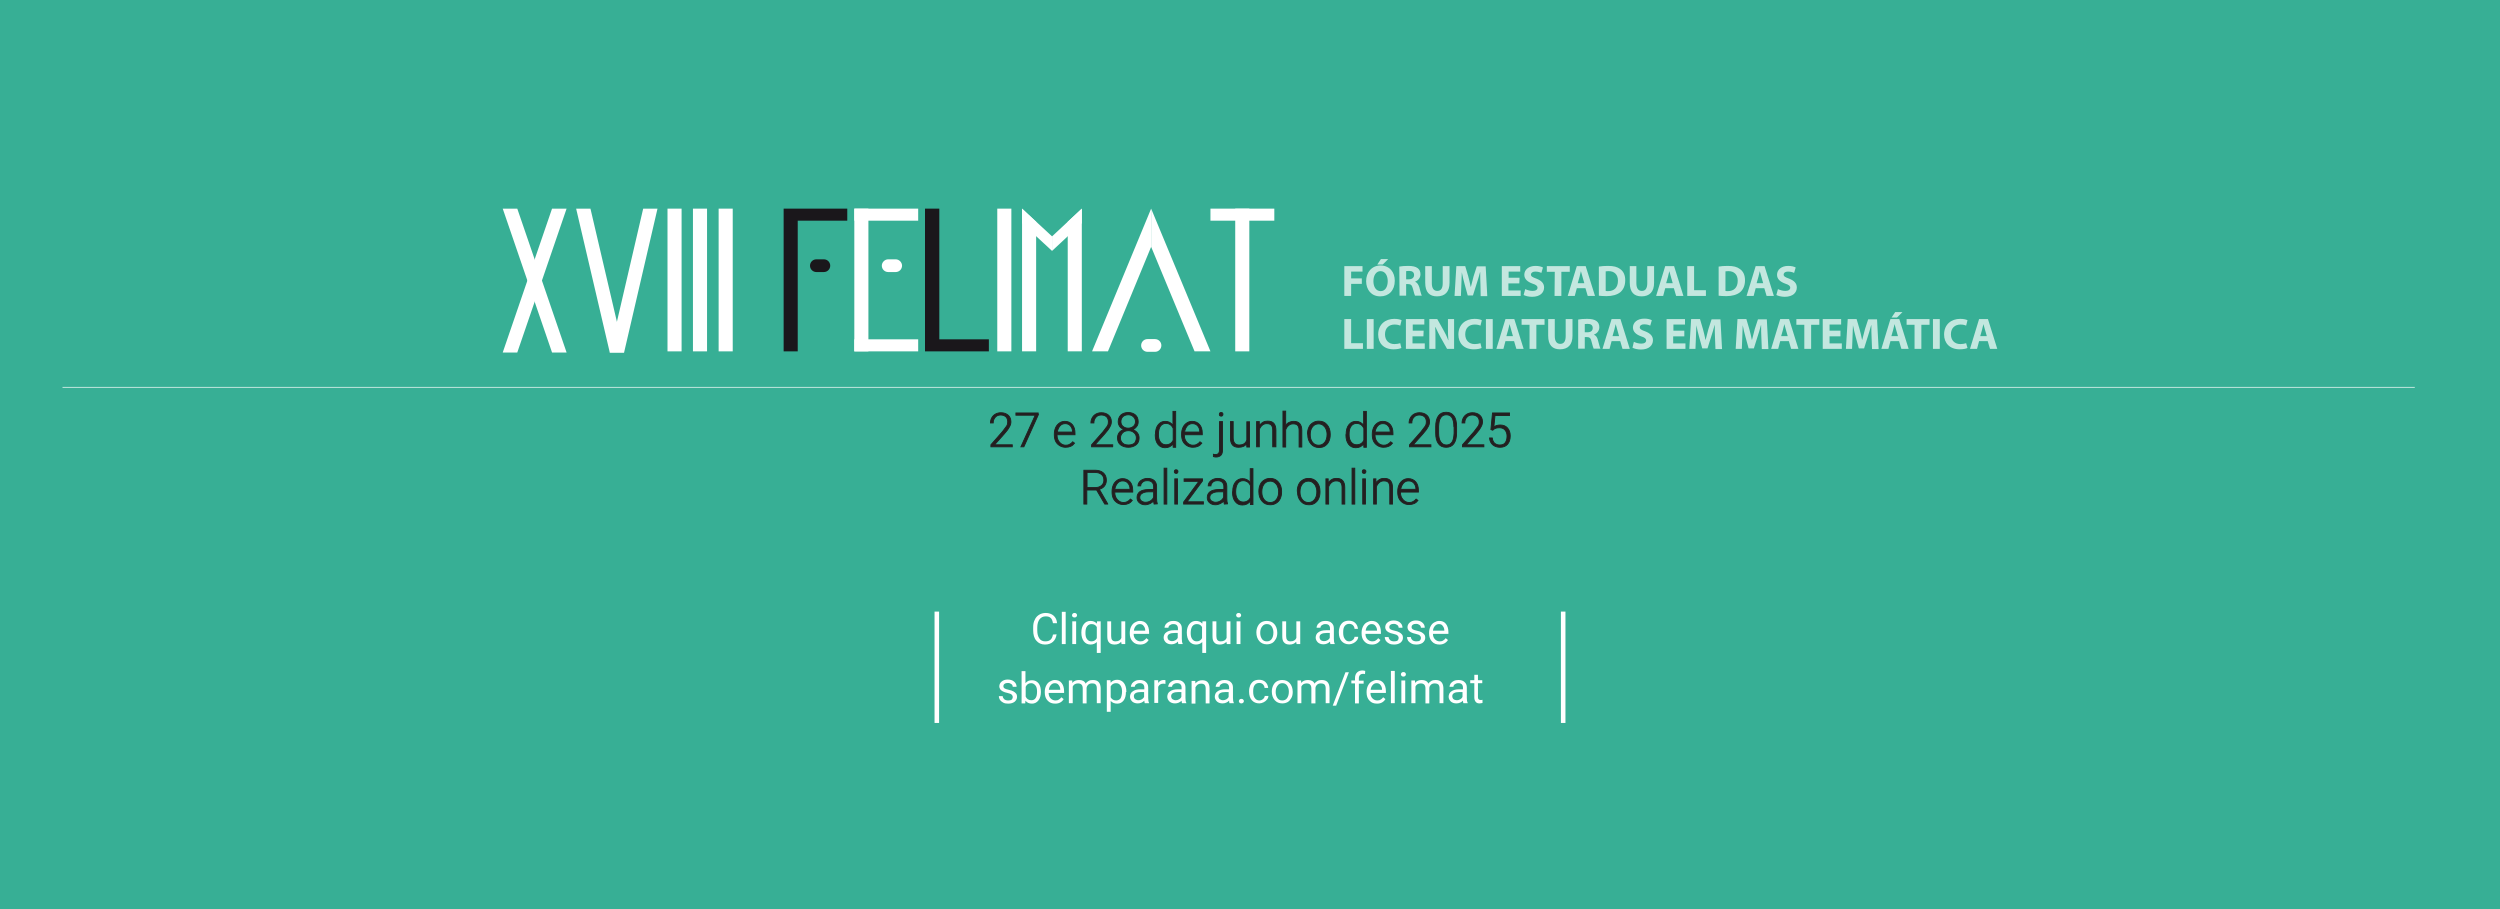 <?xml version="1.0" encoding="utf-8"?>
<!-- Generator: Adobe Illustrator 26.3.1, SVG Export Plug-In . SVG Version: 6.00 Build 0)  -->
<svg version="1.1" id="Camada_1" xmlns="http://www.w3.org/2000/svg" xmlns:xlink="http://www.w3.org/1999/xlink" x="0px" y="0px"
	 viewBox="0 0 1100 400" style="enable-background:new 0 0 1100 400;" xml:space="preserve">
<style type="text/css">
	.st0{fill:#37AF95;}
	.st1{fill:#FFFFFF;}
	.st2{fill:#1A171B;}
	.st3{opacity:0.7;}
	.st4{fill:none;stroke:#FFFFFF;stroke-width:0.3;stroke-miterlimit:10;}
	.st5{fill:#231F20;stroke:#231F20;stroke-width:0.4;stroke-miterlimit:10;}
	.st6{fill:none;stroke:#FFFFFF;stroke-width:2;stroke-miterlimit:10;}
</style>
<rect x="-16.9" y="-13" class="st0" width="1125.2" height="424.6"/>
<g>
	<rect x="316.2" y="91.8" class="st1" width="6.2" height="62.8"/>
	<rect x="304.9" y="91.8" class="st1" width="6.2" height="62.8"/>
	<rect x="293.7" y="91.8" class="st1" width="6.2" height="62.8"/>
	<polygon class="st1" points="242.9,155.1 221.2,91.8 227.6,91.8 249.3,155.1 	"/>
	<polygon class="st1" points="227.6,155.1 249.3,91.8 242.9,91.8 221.2,155.1 	"/>
	<polygon class="st1" points="274.6,155.1 289.3,91.8 283,91.8 268.3,155.1 	"/>
	<polygon class="st1" points="268.3,155.1 253.5,91.8 259.8,91.8 274.6,155.1 	"/>
	<g>
		<rect x="375.9" y="91.8" class="st1" width="6.2" height="62.8"/>
		<rect x="438.8" y="91.8" class="st1" width="6.2" height="62.8"/>
		<polygon class="st1" points="455.9,154.6 449.7,154.6 449.7,91.8 455.9,97.6 		"/>
		<polygon class="st1" points="469.8,154.6 476,154.6 476,91.8 469.8,97.6 		"/>
		<rect x="375.9" y="149.3" class="st1" width="28.1" height="5.3"/>
		<rect x="375.9" y="91.8" class="st1" width="28.1" height="5.3"/>
		<polyline class="st1" points="462.9,110.4 449.7,98.2 449.7,91.8 462.9,104 		"/>
		<polyline class="st1" points="462.9,110.4 476,98.2 476,91.8 462.9,104 		"/>
		<polyline class="st1" points="506.5,91.8 480.5,154.6 487.5,154.6 506.5,108.6 		"/>
		<polyline class="st1" points="506.5,91.8 532.6,154.6 525.6,154.6 506.5,108.6 		"/>
		<rect x="543.5" y="91.8" class="st1" width="6.2" height="62.8"/>
		<rect x="532.6" y="91.8" class="st1" width="28.1" height="5.3"/>
		<g>
			<polygon class="st2" points="413.3,149.3 413.3,91.8 407,91.8 407,149.3 407,154.6 413.3,154.6 435.1,154.6 435.1,149.3 			"/>
			<polygon class="st2" points="372.8,91.8 351,91.8 344.8,91.8 344.8,97.1 344.8,154.6 351,154.6 351,97.1 372.8,97.1 			"/>
			<path class="st2" d="M365.3,116.9c0,1.5-1.2,2.8-2.8,2.8h-3.3c-1.5,0-2.8-1.2-2.8-2.8l0,0c0-1.5,1.2-2.8,2.8-2.8h3.3
				C364.1,114.1,365.3,115.4,365.3,116.9L365.3,116.9z"/>
		</g>
		<path class="st1" d="M396.9,116.9c0,1.5-1.2,2.8-2.8,2.8h-3.3c-1.5,0-2.8-1.2-2.8-2.8l0,0c0-1.5,1.3-2.8,2.8-2.8h3.3
			C395.6,114.1,396.9,115.4,396.9,116.9L396.9,116.9z"/>
		<path class="st1" d="M511,152c0,1.5-1.2,2.8-2.8,2.8h-3.3c-1.5,0-2.8-1.2-2.8-2.8l0,0c0-1.5,1.2-2.8,2.8-2.8h3.3
			C509.7,149.2,511,150.4,511,152L511,152z"/>
	</g>
	<g class="st3">
		<g>
			<path class="st1" d="M591.5,117.1h8v2.4h-5v3h4.7v2.4h-4.7v5.3h-3V117.1z"/>
			<path class="st1" d="M613.7,123.5c0,4.3-2.6,6.9-6.4,6.9c-3.9,0-6.2-2.9-6.2-6.7c0-3.9,2.5-6.9,6.4-6.9
				C611.6,116.9,613.7,119.9,613.7,123.5z M604.3,123.7c0,2.6,1.2,4.4,3.2,4.4s3.1-1.9,3.1-4.4c0-2.4-1.1-4.4-3.2-4.4
				C605.5,119.3,604.3,121.2,604.3,123.7z M610.8,114l-2.4,2.4H606l1.6-2.4H610.8z"/>
			<path class="st1" d="M615.7,117.3c1-0.2,2.4-0.3,3.9-0.3c1.9,0,3.3,0.3,4.2,1c0.8,0.6,1.2,1.5,1.2,2.7c0,1.7-1.2,2.8-2.3,3.2v0.1
				c0.9,0.4,1.4,1.2,1.8,2.4c0.4,1.5,0.8,3.2,1.1,3.7h-3c-0.2-0.4-0.5-1.4-0.9-3c-0.4-1.6-0.9-2.1-2.1-2.1h-0.9v5.1h-2.9
				L615.7,117.3L615.7,117.3L615.7,117.3z M618.6,122.9h1.2c1.5,0,2.4-0.7,2.4-1.9c0-1.2-0.8-1.8-2.2-1.8c-0.7,0-1.1,0.1-1.3,0.1
				v3.6H618.6z"/>
			<path class="st1" d="M630,117.1v7.5c0,2.3,0.9,3.4,2.4,3.4c1.6,0,2.4-1.1,2.4-3.4v-7.5h3v7.3c0,4-2,6-5.5,6c-3.3,0-5.2-1.8-5.2-6
				v-7.3L630,117.1L630,117.1z"/>
			<path class="st1" d="M651.4,125.2c-0.1-1.6-0.1-3.5-0.1-5.4h-0.1c-0.4,1.7-1,3.5-1.5,5.1l-1.6,5.1h-2.3l-1.4-5.1
				c-0.4-1.5-0.9-3.4-1.2-5.1l0,0c-0.1,1.8-0.1,3.8-0.2,5.4l-0.2,5H640l0.8-13.1h3.9l1.3,4.4c0.4,1.5,0.8,3.1,1.1,4.7h0.1
				c0.4-1.5,0.8-3.2,1.2-4.7l1.4-4.3h3.9l0.7,13.1h-2.9L651.4,125.2z"/>
			<path class="st1" d="M668.5,124.7h-4.8v3.1h5.4v2.4h-8.3v-13.1h8.1v2.4h-5.1v2.7h4.8L668.5,124.7L668.5,124.7z"/>
			<path class="st1" d="M671.1,127.2c0.8,0.4,2,0.8,3.3,0.8c1.4,0,2.1-0.6,2.1-1.4s-0.6-1.3-2.2-1.8c-2.2-0.8-3.6-2-3.6-3.9
				c0-2.2,1.9-3.9,4.9-3.9c1.5,0,2.6,0.3,3.3,0.7l-0.7,2.4c-0.5-0.3-1.5-0.6-2.7-0.6s-1.9,0.6-1.9,1.3c0,0.8,0.7,1.2,2.4,1.8
				c2.3,0.9,3.4,2.1,3.4,3.9c0,2.2-1.7,4.1-5.3,4.1c-1.5,0-3-0.4-3.7-0.8L671.1,127.2z"/>
			<path class="st1" d="M684.1,119.6h-3.5v-2.5h10.1v2.5H687v10.6h-3L684.1,119.6L684.1,119.6z"/>
			<path class="st1" d="M693.8,126.8l-0.9,3.4h-3.1l4-13.1h3.9l4.1,13.1h-3.2l-1-3.4C697.6,126.8,693.8,126.8,693.8,126.8z
				 M697.1,124.6l-0.8-2.8c-0.2-0.8-0.5-1.7-0.7-2.5l0,0c-0.2,0.8-0.4,1.8-0.6,2.5l-0.8,2.8H697.1z"/>
			<path class="st1" d="M703.5,117.3c1.1-0.2,2.5-0.3,4-0.3c2.5,0,4.1,0.4,5.4,1.4c1.4,1,2.2,2.6,2.2,4.9c0,2.5-0.9,4.2-2.2,5.3
				c-1.4,1.1-3.5,1.7-6,1.7c-1.5,0-2.6-0.1-3.4-0.2V117.3z M706.5,128c0.3,0.1,0.7,0.1,1,0.1c2.7,0,4.4-1.5,4.4-4.6
				c0-2.7-1.6-4.2-4.1-4.2c-0.7,0-1.1,0.1-1.3,0.1L706.5,128L706.5,128z"/>
			<path class="st1" d="M720,117.1v7.5c0,2.3,0.9,3.4,2.4,3.4c1.6,0,2.4-1.1,2.4-3.4v-7.5h3v7.3c0,4-2,6-5.5,6c-3.3,0-5.2-1.8-5.2-6
				v-7.3L720,117.1L720,117.1z"/>
			<path class="st1" d="M732.7,126.8l-0.9,3.4h-3.1l4-13.1h3.9l4.1,13.1h-3.2l-1-3.4C736.5,126.8,732.7,126.8,732.7,126.8z
				 M736,124.6l-0.8-2.8c-0.2-0.8-0.5-1.7-0.7-2.5l0,0c-0.2,0.8-0.4,1.8-0.6,2.5l-0.8,2.8H736z"/>
			<path class="st1" d="M742.4,117.1h3v10.6h5.2v2.5h-8.2V117.1L742.4,117.1z"/>
			<path class="st1" d="M756.2,117.3c1.1-0.2,2.5-0.3,4-0.3c2.5,0,4.1,0.4,5.4,1.4c1.4,1,2.2,2.6,2.2,4.9c0,2.5-0.9,4.2-2.2,5.3
				c-1.4,1.1-3.5,1.7-6,1.7c-1.5,0-2.6-0.1-3.4-0.2V117.3z M759.2,128c0.3,0.1,0.7,0.1,1,0.1c2.7,0,4.4-1.5,4.4-4.6
				c0-2.7-1.6-4.2-4.1-4.2c-0.7,0-1.1,0.1-1.3,0.1L759.2,128L759.2,128z"/>
			<path class="st1" d="M772.5,126.8l-0.9,3.4h-3.1l4-13.1h3.9l4.1,13.1h-3.2l-1-3.4C776.3,126.8,772.5,126.8,772.5,126.8z
				 M775.8,124.6l-0.8-2.8c-0.2-0.8-0.5-1.7-0.7-2.5l0,0c-0.2,0.8-0.4,1.8-0.6,2.5l-0.8,2.8H775.8z"/>
			<path class="st1" d="M782.3,127.2c0.8,0.4,2,0.8,3.3,0.8c1.4,0,2.1-0.6,2.1-1.4s-0.6-1.3-2.2-1.8c-2.2-0.8-3.6-2-3.6-3.9
				c0-2.2,1.9-3.9,4.9-3.9c1.5,0,2.6,0.3,3.3,0.7l-0.7,2.4c-0.5-0.3-1.5-0.6-2.7-0.6c-1.3,0-1.9,0.6-1.9,1.3c0,0.8,0.7,1.2,2.4,1.8
				c2.3,0.9,3.4,2.1,3.4,3.9c0,2.2-1.7,4.1-5.3,4.1c-1.5,0-3-0.4-3.7-0.8L782.3,127.2z"/>
		</g>
		<g>
			<path class="st1" d="M591.5,140.4h3V151h5.2v2.5h-8.2V140.4z"/>
			<path class="st1" d="M604.4,140.4v13.1h-3v-13.1H604.4z"/>
			<path class="st1" d="M616.6,153.1c-0.5,0.3-1.8,0.6-3.4,0.6c-4.5,0-6.8-2.8-6.8-6.5c0-4.5,3.2-6.9,7.1-6.9c1.5,0,2.7,0.3,3.2,0.6
				l-0.6,2.4c-0.6-0.3-1.4-0.5-2.5-0.5c-2.3,0-4.2,1.4-4.2,4.3c0,2.6,1.6,4.3,4.2,4.3c0.9,0,1.9-0.2,2.5-0.4L616.6,153.1z"/>
			<path class="st1" d="M626.3,148h-4.8v3.1h5.4v2.4h-8.3v-13.1h8.1v2.4h-5.1v2.7h4.8L626.3,148L626.3,148z"/>
			<path class="st1" d="M628.9,153.5v-13.1h3.5l2.7,4.8c0.8,1.4,1.6,3,2.1,4.5h0.1c-0.2-1.7-0.2-3.5-0.2-5.5v-3.8h2.7v13.1h-3.1
				l-2.8-5c-0.8-1.4-1.6-3.1-2.3-4.6h-0.1c0.1,1.7,0.1,3.6,0.1,5.7v3.9L628.9,153.5L628.9,153.5z"/>
			<path class="st1" d="M651.9,153.1c-0.5,0.3-1.8,0.6-3.4,0.6c-4.5,0-6.8-2.8-6.8-6.5c0-4.5,3.2-6.9,7.1-6.9c1.5,0,2.7,0.3,3.2,0.6
				l-0.6,2.4c-0.6-0.3-1.4-0.5-2.5-0.5c-2.4,0-4.2,1.4-4.2,4.3c0,2.6,1.6,4.3,4.2,4.3c0.9,0,1.9-0.2,2.5-0.4L651.9,153.1z"/>
			<path class="st1" d="M656.8,140.4v13.1h-3v-13.1H656.8z"/>
			<path class="st1" d="M662.4,150.1l-0.9,3.4h-3.1l4-13.1h3.9l4.1,13.1h-3.2l-1-3.4H662.4L662.4,150.1z M665.7,147.9l-0.8-2.8
				c-0.2-0.8-0.5-1.7-0.7-2.5l0,0c-0.2,0.8-0.4,1.8-0.6,2.5l-0.8,2.8H665.7z"/>
			<path class="st1" d="M673,142.9h-3.5v-2.5h10.1v2.5H676v10.6h-3V142.9z"/>
			<path class="st1" d="M684.1,140.4v7.5c0,2.3,0.9,3.4,2.4,3.4c1.6,0,2.4-1.1,2.4-3.4v-7.5h3v7.3c0,4-2,6-5.5,6
				c-3.3,0-5.2-1.8-5.2-6v-7.3H684.1L684.1,140.4z"/>
			<path class="st1" d="M694.4,140.6c1-0.2,2.4-0.3,3.9-0.3c1.9,0,3.3,0.3,4.2,1c0.8,0.6,1.2,1.5,1.2,2.7c0,1.7-1.2,2.8-2.3,3.2v0.1
				c0.9,0.4,1.4,1.2,1.7,2.4c0.4,1.5,0.8,3.2,1.1,3.7h-3c-0.2-0.4-0.5-1.4-0.9-3c-0.3-1.6-0.9-2.1-2.1-2.1h-0.9v5.1h-2.9V140.6
				L694.4,140.6L694.4,140.6z M697.3,146.2h1.2c1.5,0,2.3-0.7,2.3-1.9s-0.8-1.8-2.2-1.8c-0.7,0-1.1,0.1-1.3,0.1V146.2L697.3,146.2z"
				/>
			<path class="st1" d="M709.1,150.1l-0.9,3.4h-3.1l4-13.1h3.9l4.1,13.1h-3.2l-1-3.4H709.1L709.1,150.1z M712.4,147.9l-0.8-2.8
				c-0.2-0.8-0.5-1.7-0.7-2.5l0,0c-0.2,0.8-0.4,1.8-0.6,2.5l-0.8,2.8H712.4z"/>
			<path class="st1" d="M718.9,150.4c0.8,0.4,2,0.8,3.3,0.8c1.4,0,2.1-0.6,2.1-1.4c0-0.8-0.6-1.3-2.2-1.8c-2.2-0.8-3.6-2-3.6-3.9
				c0-2.2,1.9-3.9,5-3.9c1.5,0,2.6,0.3,3.3,0.7l-0.7,2.4c-0.5-0.3-1.5-0.6-2.7-0.6c-1.3,0-1.9,0.6-1.9,1.3c0,0.8,0.7,1.2,2.4,1.8
				c2.3,0.9,3.4,2.1,3.4,3.9c0,2.2-1.7,4.1-5.3,4.1c-1.5,0-3-0.4-3.7-0.8L718.9,150.4z"/>
			<path class="st1" d="M741,148h-4.8v3.1h5.4v2.4h-8.3v-13.1h8.1v2.4h-5.1v2.7h4.8v2.5H741z"/>
			<path class="st1" d="M754.6,148.5c-0.1-1.6-0.1-3.5-0.1-5.4h-0.1c-0.4,1.7-1,3.5-1.5,5.1l-1.6,5.1H749l-1.4-5.1
				c-0.4-1.5-0.9-3.4-1.2-5.1l0,0c-0.1,1.8-0.1,3.8-0.2,5.4l-0.2,5h-2.7l0.8-13.1h3.9l1.3,4.4c0.4,1.5,0.8,3.1,1.1,4.7h0.1
				c0.4-1.5,0.8-3.2,1.2-4.7l1.4-4.3h3.9l0.7,13.1h-2.9L754.6,148.5z"/>
			<path class="st1" d="M775,148.5c-0.1-1.6-0.1-3.5-0.1-5.4h-0.1c-0.4,1.7-1,3.5-1.5,5.1l-1.6,5.1h-2.3l-1.4-5.1
				c-0.4-1.5-0.9-3.4-1.2-5.1l0,0c-0.1,1.8-0.1,3.8-0.2,5.4l-0.2,5h-2.7l0.8-13.1h3.9l1.3,4.4c0.4,1.5,0.8,3.1,1.1,4.7h0.1
				c0.4-1.5,0.8-3.2,1.2-4.7l1.4-4.3h3.9l0.7,13.1h-2.9L775,148.5z"/>
			<path class="st1" d="M783.3,150.1l-0.9,3.4h-3.1l4-13.1h3.9l4.1,13.1h-3.2l-1-3.4H783.3z M786.6,147.9l-0.8-2.8
				c-0.2-0.8-0.5-1.7-0.7-2.5l0,0c-0.2,0.8-0.4,1.8-0.6,2.5l-0.8,2.8H786.6z"/>
			<path class="st1" d="M793.9,142.9h-3.5v-2.5h10.1v2.5h-3.6v10.6h-3V142.9L793.9,142.9z"/>
			<path class="st1" d="M809.8,148H805v3.1h5.4v2.4H802v-13.1h8.1v2.4H805v2.7h4.8V148z"/>
			<path class="st1" d="M823.5,148.5c-0.1-1.6-0.1-3.5-0.1-5.4h-0.1c-0.4,1.7-1,3.5-1.5,5.1l-1.6,5.1h-2.3l-1.4-5.1
				c-0.4-1.5-0.9-3.4-1.2-5.1l0,0c-0.1,1.8-0.1,3.8-0.2,5.4l-0.2,5h-2.7l0.8-13.1h3.9l1.3,4.4c0.4,1.5,0.8,3.1,1.1,4.7h0.1
				c0.4-1.5,0.8-3.2,1.2-4.7l1.4-4.3h3.9l0.7,13.1h-2.9L823.5,148.5z"/>
			<path class="st1" d="M831.8,150.1l-0.9,3.4h-3.1l4-13.1h3.9l4.1,13.1h-3.2l-1-3.4H831.8L831.8,150.1z M835.1,147.9l-0.8-2.8
				c-0.2-0.8-0.5-1.7-0.7-2.5l0,0c-0.2,0.8-0.4,1.8-0.6,2.5l-0.8,2.8H835.1z M837.1,137.3l-2.4,2.4h-2.4l1.6-2.4H837.1z"/>
			<path class="st1" d="M842.4,142.9h-3.5v-2.5H849v2.5h-3.6v10.6h-3V142.9z"/>
			<path class="st1" d="M853.5,140.4v13.1h-3v-13.1H853.5z"/>
			<path class="st1" d="M865.7,153.1c-0.5,0.3-1.8,0.6-3.4,0.6c-4.5,0-6.9-2.8-6.9-6.5c0-4.5,3.2-6.9,7.1-6.9c1.5,0,2.7,0.3,3.2,0.6
				l-0.6,2.4c-0.6-0.3-1.4-0.5-2.5-0.5c-2.3,0-4.2,1.4-4.2,4.3c0,2.6,1.6,4.3,4.2,4.3c0.9,0,1.9-0.2,2.5-0.4L865.7,153.1z"/>
			<path class="st1" d="M870.8,150.1l-0.9,3.4h-3.1l4-13.1h3.9l4.1,13.1h-3.2l-1-3.4H870.8z M874.2,147.9l-0.8-2.8
				c-0.2-0.8-0.5-1.7-0.7-2.5l0,0c-0.2,0.8-0.4,1.8-0.6,2.5l-0.8,2.8H874.2z"/>
		</g>
	</g>
</g>
<line class="st4" x1="27.5" y1="170.4" x2="1062.5" y2="170.4"/>
<g>
	<path class="st5" d="M445.4,196.6H436v-0.9l5.1-5.8c0.8-1,1.4-1.8,1.8-2.4s0.5-1.3,0.5-1.9c0-0.9-0.3-1.7-0.8-2.2
		c-0.6-0.5-1.3-0.8-2.3-0.8s-1.8,0.3-2.4,1s-0.9,1.5-0.9,2.5h-1.2c0-0.8,0.2-1.6,0.6-2.3s0.9-1.2,1.6-1.6c0.7-0.4,1.5-0.6,2.4-0.6
		c1.4,0,2.4,0.4,3.2,1.1c0.8,0.7,1.2,1.7,1.2,2.9c0,0.7-0.2,1.5-0.7,2.3c-0.4,0.8-1.2,1.9-2.3,3.1l-4.2,4.7h7.8L445.4,196.6
		L445.4,196.6z"/>
	<path class="st5" d="M456.9,182.4l-6.4,14.2h-1.3l6.3-13.9H447v-1h9.8v0.7H456.9z"/>
	<path class="st5" d="M468.9,196.8c-0.9,0-1.8-0.2-2.6-0.7c-0.8-0.5-1.4-1.1-1.8-1.9c-0.4-0.8-0.6-1.8-0.6-2.8V191
		c0-1.1,0.2-2,0.6-2.9s1-1.5,1.7-2s1.5-0.7,2.4-0.7c1.3,0,2.4,0.5,3.2,1.4c0.8,0.9,1.2,2.2,1.2,3.8v0.7h-7.9v0.2
		c0,1.3,0.4,2.3,1.1,3.1s1.6,1.3,2.7,1.3c0.7,0,1.2-0.1,1.7-0.4c0.5-0.2,1-0.6,1.4-1.1l0.8,0.6C471.9,196.2,470.6,196.8,468.9,196.8
		z M468.7,186.4c-0.9,0-1.7,0.3-2.3,1c-0.6,0.7-1,1.6-1.2,2.7h6.7V190c0-1.1-0.3-1.9-0.9-2.6S469.6,186.4,468.7,186.4z"/>
	<path class="st5" d="M489.7,196.6h-9.4v-0.9l5.1-5.8c0.8-1,1.4-1.8,1.8-2.4s0.5-1.3,0.5-1.9c0-0.9-0.3-1.7-0.8-2.2
		c-0.6-0.5-1.3-0.8-2.3-0.8s-1.8,0.3-2.4,1s-0.9,1.5-0.9,2.5H480c0-0.8,0.2-1.6,0.6-2.3s0.9-1.2,1.6-1.6c0.7-0.4,1.5-0.6,2.4-0.6
		c1.4,0,2.4,0.4,3.2,1.1c0.8,0.7,1.2,1.7,1.2,2.9c0,0.7-0.2,1.5-0.7,2.3c-0.4,0.8-1.2,1.9-2.3,3.1l-4.2,4.7h7.8v0.9H489.7z"/>
	<path class="st5" d="M500.8,185.6c0,0.8-0.2,1.5-0.7,2.1s-1,1.1-1.8,1.3c0.9,0.3,1.6,0.8,2.1,1.4s0.8,1.4,0.8,2.3
		c0,1.3-0.4,2.3-1.3,3s-2,1.1-3.4,1.1s-2.6-0.4-3.5-1.1s-1.3-1.8-1.3-3c0-0.8,0.2-1.6,0.7-2.3s1.2-1.1,2.1-1.4
		c-0.7-0.3-1.3-0.7-1.8-1.3c-0.4-0.6-0.7-1.3-0.7-2.1c0-1.2,0.4-2.2,1.2-3c0.8-0.7,1.9-1.1,3.2-1.1s2.4,0.4,3.2,1.1
		C500.4,183.3,500.8,184.3,500.8,185.6z M500,192.7c0-0.9-0.3-1.7-1-2.3s-1.5-0.9-2.5-0.9s-1.9,0.3-2.5,0.9s-1,1.4-1,2.3
		s0.3,1.7,1,2.3c0.6,0.6,1.5,0.8,2.6,0.8s1.9-0.3,2.6-0.8C499.6,194.4,500,193.6,500,192.7z M499.6,185.5c0-0.9-0.3-1.6-0.9-2.1
		c-0.6-0.6-1.3-0.9-2.3-0.9c-0.9,0-1.7,0.3-2.3,0.8c-0.6,0.6-0.9,1.3-0.9,2.2s0.3,1.6,0.9,2.1s1.3,0.8,2.3,0.8
		c0.9,0,1.7-0.3,2.3-0.8S499.6,186.4,499.6,185.5z"/>
	<path class="st5" d="M508.4,191c0-1.7,0.4-3.1,1.2-4.1c0.8-1,1.8-1.5,3.1-1.5c1.5,0,2.6,0.6,3.4,1.8V181h1.2v15.8h-1.1l-0.1-1.5
		c-0.8,1.1-1.9,1.7-3.5,1.7c-1.3,0-2.3-0.5-3.1-1.5c-0.8-1-1.2-2.4-1.2-4.2L508.4,191L508.4,191z M509.7,191.2
		c0,1.4,0.3,2.5,0.9,3.3s1.4,1.2,2.4,1.2c1.5,0,2.6-0.7,3.2-2v-5.2c-0.6-1.4-1.7-2.2-3.2-2.2c-1,0-1.8,0.4-2.4,1.2
		C510,188.4,509.7,189.6,509.7,191.2z"/>
	<path class="st5" d="M524.9,196.8c-0.9,0-1.8-0.2-2.6-0.7s-1.4-1.1-1.8-1.9c-0.4-0.8-0.6-1.8-0.6-2.8V191c0-1.1,0.2-2,0.6-2.9
		s1-1.5,1.7-2s1.5-0.7,2.4-0.7c1.3,0,2.4,0.5,3.2,1.4s1.2,2.2,1.2,3.8v0.7h-7.9v0.2c0,1.3,0.4,2.3,1.1,3.1c0.7,0.8,1.6,1.3,2.7,1.3
		c0.7,0,1.2-0.1,1.7-0.4c0.5-0.2,1-0.6,1.4-1.1l0.8,0.6C527.9,196.2,526.6,196.8,524.9,196.8z M524.7,186.4c-0.9,0-1.7,0.3-2.3,1
		s-1,1.6-1.2,2.7h6.7V190c0-1.1-0.3-1.9-0.9-2.6S525.6,186.4,524.7,186.4z"/>
	<path class="st5" d="M537.9,185.5V198c0,1-0.2,1.8-0.7,2.3s-1.2,0.8-2.2,0.8c-0.4,0-0.7-0.1-1.1-0.2v-1c0.3,0.1,0.6,0.1,0.9,0.1
		c1.2,0,1.8-0.7,1.8-2.1v-12.4L537.9,185.5L537.9,185.5z M537.3,181.5c0.3,0,0.5,0.1,0.6,0.2c0.2,0.2,0.2,0.4,0.2,0.6
		c0,0.2-0.1,0.4-0.2,0.6c-0.2,0.2-0.4,0.2-0.6,0.2c-0.3,0-0.5-0.1-0.6-0.2c-0.1-0.2-0.2-0.3-0.2-0.6c0-0.2,0.1-0.4,0.2-0.6
		C536.8,181.6,537,181.5,537.3,181.5z"/>
	<path class="st5" d="M548.5,195.2c-0.7,1.1-1.9,1.6-3.5,1.6c-1.2,0-2.1-0.3-2.7-1c-0.6-0.7-0.9-1.7-0.9-3.1v-7.2h1.2v7.1
		c0,2.1,0.9,3.2,2.6,3.2c1.8,0,2.9-0.7,3.4-2.2v-8h1.2v11.1h-1.2L548.5,195.2z"/>
	<path class="st5" d="M554.1,185.5v1.9c0.4-0.7,0.9-1.2,1.6-1.6c0.6-0.4,1.3-0.5,2.1-0.5c1.2,0,2.1,0.3,2.7,1c0.6,0.7,0.9,1.7,0.9,3
		v7.3H560v-7.3c0-1-0.2-1.7-0.6-2.2c-0.4-0.5-1.1-0.7-2-0.7c-0.8,0-1.4,0.2-2,0.7s-1,1.1-1.3,1.9v7.6h-1.2v-11.1L554.1,185.5
		L554.1,185.5z"/>
	<path class="st5" d="M565.6,187.4c0.4-0.7,0.9-1.2,1.5-1.5s1.3-0.5,2.1-0.5c1.2,0,2.1,0.3,2.7,1s0.9,1.7,0.9,3v7.3h-1.2v-7.3
		c0-1-0.2-1.7-0.6-2.2c-0.4-0.5-1.1-0.7-2-0.7c-0.8,0-1.4,0.2-2,0.7s-1,1.1-1.3,1.9v7.6h-1.2v-15.8h1.2v6.5H565.6z"/>
	<path class="st5" d="M575.3,190.9c0-1.1,0.2-2,0.6-2.9c0.4-0.9,1-1.5,1.8-2s1.6-0.7,2.6-0.7c1.5,0,2.7,0.5,3.6,1.6
		c0.9,1,1.4,2.4,1.4,4.1v0.3c0,1.1-0.2,2-0.6,2.9c-0.4,0.9-1,1.5-1.7,2s-1.6,0.7-2.6,0.7c-1.5,0-2.7-0.5-3.6-1.6
		c-0.9-1-1.4-2.4-1.4-4.1L575.3,190.9L575.3,190.9z M576.5,191.3c0,1.3,0.3,2.4,1,3.3c0.7,0.9,1.6,1.3,2.7,1.3c1.1,0,2-0.4,2.7-1.3
		c0.7-0.9,1-2,1-3.4V191c0-0.8-0.2-1.6-0.5-2.3s-0.8-1.2-1.3-1.6c-0.6-0.4-1.2-0.6-1.9-0.6c-1.1,0-2,0.4-2.7,1.3c-0.7,0.9-1,2-1,3.4
		V191.3z"/>
	<path class="st5" d="M592.3,191c0-1.7,0.4-3.1,1.2-4.1s1.8-1.5,3.1-1.5c1.5,0,2.6,0.6,3.4,1.8V181h1.2v15.8h-1.1l-0.1-1.5
		c-0.8,1.1-1.9,1.7-3.5,1.7c-1.3,0-2.3-0.5-3.1-1.5s-1.2-2.4-1.2-4.2L592.3,191L592.3,191z M593.6,191.2c0,1.4,0.3,2.5,0.9,3.3
		c0.6,0.8,1.4,1.2,2.4,1.2c1.5,0,2.6-0.7,3.2-2v-5.2c-0.6-1.4-1.7-2.2-3.2-2.2c-1,0-1.8,0.4-2.4,1.2
		C593.8,188.4,593.6,189.6,593.6,191.2z"/>
	<path class="st5" d="M608.8,196.8c-0.9,0-1.8-0.2-2.6-0.7s-1.4-1.1-1.8-1.9c-0.4-0.8-0.6-1.8-0.6-2.8V191c0-1.1,0.2-2,0.6-2.9
		c0.4-0.9,1-1.5,1.7-2s1.5-0.7,2.4-0.7c1.3,0,2.4,0.5,3.2,1.4s1.2,2.2,1.2,3.8v0.7H605v0.2c0,1.3,0.4,2.3,1.1,3.1
		c0.7,0.8,1.6,1.3,2.7,1.3c0.7,0,1.2-0.1,1.7-0.4c0.5-0.2,1-0.6,1.4-1.1l0.8,0.6C611.8,196.2,610.5,196.8,608.8,196.8z M608.5,186.4
		c-0.9,0-1.7,0.3-2.3,1s-1,1.6-1.2,2.7h6.7V190c0-1.1-0.3-1.9-0.9-2.6S609.5,186.4,608.5,186.4z"/>
	<path class="st5" d="M629.6,196.6h-9.4v-0.9l5.1-5.8c0.8-1,1.4-1.8,1.8-2.4s0.5-1.3,0.5-1.9c0-0.9-0.3-1.7-0.8-2.2
		c-0.6-0.5-1.3-0.8-2.3-0.8s-1.8,0.3-2.4,1c-0.6,0.6-0.9,1.5-0.9,2.5H620c0-0.8,0.2-1.6,0.6-2.3c0.4-0.7,0.9-1.2,1.6-1.6
		c0.7-0.4,1.5-0.6,2.4-0.6c1.4,0,2.4,0.4,3.2,1.1c0.8,0.7,1.2,1.7,1.2,2.9c0,0.7-0.2,1.5-0.7,2.3c-0.4,0.8-1.2,1.9-2.3,3.1l-4.2,4.7
		h7.8L629.6,196.6L629.6,196.6z"/>
	<path class="st5" d="M640.9,190.4c0,2.1-0.4,3.7-1.2,4.8s-1.9,1.6-3.4,1.6s-2.6-0.5-3.4-1.6c-0.8-1.1-1.2-2.6-1.2-4.7v-2.7
		c0-2.1,0.4-3.7,1.2-4.8s1.9-1.6,3.4-1.6s2.6,0.5,3.4,1.6c0.8,1,1.2,2.6,1.2,4.6V190.4z M639.7,187.7c0-1.7-0.3-3-0.8-3.9
		c-0.6-0.9-1.4-1.3-2.5-1.3s-1.9,0.4-2.5,1.3c-0.6,0.9-0.8,2.1-0.9,3.8v2.9c0,1.7,0.3,3,0.9,3.9c0.6,0.9,1.4,1.4,2.5,1.4
		s1.9-0.4,2.5-1.3c0.6-0.9,0.8-2.2,0.9-3.9v-2.9H639.7z"/>
	<path class="st5" d="M652.9,196.6h-9.4v-0.9l5.1-5.8c0.8-1,1.4-1.8,1.8-2.4s0.5-1.3,0.5-1.9c0-0.9-0.3-1.7-0.8-2.2
		c-0.6-0.5-1.3-0.8-2.3-0.8s-1.8,0.3-2.4,1c-0.6,0.6-0.9,1.5-0.9,2.5h-1.2c0-0.8,0.2-1.6,0.6-2.3c0.4-0.7,0.9-1.2,1.6-1.6
		c0.7-0.4,1.5-0.6,2.4-0.6c1.4,0,2.4,0.4,3.2,1.1c0.8,0.7,1.2,1.7,1.2,2.9c0,0.7-0.2,1.5-0.7,2.3c-0.4,0.8-1.2,1.9-2.3,3.1l-4.2,4.7
		h7.8L652.9,196.6L652.9,196.6z"/>
	<path class="st5" d="M656,189l0.7-7.3h7.5v1.1h-6.4l-0.5,5c0.8-0.5,1.7-0.8,2.8-0.8c1.3,0,2.4,0.4,3.2,1.3c0.8,0.9,1.2,2,1.2,3.5
		c0,1.6-0.4,2.8-1.2,3.7s-1.9,1.3-3.3,1.3c-1.3,0-2.4-0.4-3.2-1.1c-0.8-0.7-1.3-1.7-1.4-3h1.2c0.1,1,0.5,1.8,1,2.3
		c0.6,0.5,1.3,0.8,2.3,0.8c1.1,0,1.9-0.3,2.4-1s0.8-1.6,0.8-2.9c0-1.1-0.3-2-0.9-2.7c-0.6-0.7-1.4-1-2.5-1c-0.6,0-1.1,0.1-1.5,0.2
		c-0.4,0.1-0.9,0.4-1.4,0.9L656,189z"/>
	<path class="st5" d="M482.5,215.6h-4.3v6.2h-1.3v-14.9h4.9c1.6,0,2.8,0.4,3.7,1.2s1.3,1.9,1.3,3.2c0,1-0.3,1.8-0.8,2.5
		s-1.3,1.2-2.3,1.5l3.7,6.4v0.1h-1.3L482.5,215.6z M478.2,214.5h3.9c1.1,0,1.9-0.3,2.6-0.9s1-1.4,1-2.3c0-1.1-0.3-1.9-1-2.5
		s-1.6-0.9-2.8-0.9h-3.6v6.6H478.2z"/>
	<path class="st5" d="M494.3,222c-0.9,0-1.8-0.2-2.6-0.7c-0.8-0.5-1.4-1.1-1.8-1.9c-0.4-0.8-0.6-1.8-0.6-2.8v-0.4
		c0-1.1,0.2-2,0.6-2.9s1-1.5,1.7-2s1.5-0.7,2.4-0.7c1.3,0,2.4,0.5,3.2,1.4c0.8,0.9,1.2,2.2,1.2,3.8v0.7h-7.9v0.2
		c0,1.3,0.4,2.3,1.1,3.1s1.6,1.3,2.7,1.3c0.7,0,1.2-0.1,1.7-0.4c0.5-0.2,1-0.6,1.4-1.1l0.8,0.6C497.3,221.4,496,222,494.3,222z
		 M494,211.6c-0.9,0-1.7,0.3-2.3,1c-0.6,0.7-1,1.6-1.2,2.7h6.7v-0.1c0-1.1-0.3-1.9-0.9-2.6S495,211.6,494,211.6z"/>
	<path class="st5" d="M507.8,221.8c-0.1-0.3-0.2-0.9-0.2-1.5c-0.4,0.6-1,1-1.6,1.3c-0.7,0.3-1.4,0.5-2.1,0.5c-1.1,0-1.9-0.3-2.6-0.9
		c-0.7-0.6-1-1.3-1-2.3c0-1.1,0.4-1.9,1.3-2.6c0.9-0.6,2.2-0.9,3.8-0.9h2.2v-1.3c0-0.8-0.2-1.4-0.7-1.9s-1.2-0.7-2.1-0.7
		s-1.6,0.2-2.1,0.7s-0.8,1-0.8,1.6h-1.2c0-0.9,0.4-1.6,1.2-2.3c0.8-0.6,1.8-1,3-1s2.2,0.3,2.9,0.9c0.7,0.6,1.1,1.5,1.1,2.6v5.2
		c0,1.1,0.1,1.9,0.3,2.4v0.1L507.8,221.8L507.8,221.8z M504,221c0.8,0,1.6-0.2,2.2-0.6c0.6-0.4,1.1-0.9,1.4-1.6v-2.4h-2.2
		c-1.2,0-2.2,0.2-2.9,0.7c-0.7,0.4-1,1-1,1.8c0,0.6,0.2,1.1,0.7,1.5C502.6,220.7,503.2,221,504,221z"/>
	<path class="st5" d="M513.4,221.8h-1.2V206h1.2V221.8z"/>
	<path class="st5" d="M516.7,207.5c0-0.2,0.1-0.4,0.2-0.6c0.2-0.2,0.4-0.2,0.6-0.2s0.5,0.1,0.6,0.2c0.2,0.2,0.2,0.4,0.2,0.6
		c0,0.2-0.1,0.4-0.2,0.6c-0.2,0.2-0.4,0.2-0.6,0.2s-0.5-0.1-0.6-0.2C516.8,208,516.7,207.8,516.7,207.5z M518.1,221.8h-1.2v-11.1
		h1.2V221.8z"/>
	<path class="st5" d="M522.3,220.8h7.2v1h-8.7v-0.9l6.7-9.1H521v-1.1h8.1v0.9L522.3,220.8z"/>
	<path class="st5" d="M538.7,221.8c-0.1-0.3-0.2-0.9-0.2-1.5c-0.4,0.6-1,1-1.6,1.3c-0.7,0.3-1.4,0.5-2.1,0.5c-1.1,0-1.9-0.3-2.6-0.9
		c-0.7-0.6-1-1.3-1-2.3c0-1.1,0.4-1.9,1.3-2.6c0.9-0.6,2.2-0.9,3.8-0.9h2.2v-1.3c0-0.8-0.2-1.4-0.7-1.9s-1.2-0.7-2.1-0.7
		c-0.9,0-1.6,0.2-2.1,0.7s-0.8,1-0.8,1.6h-1.2c0-0.9,0.4-1.6,1.2-2.3c0.8-0.6,1.8-1,3-1s2.2,0.3,2.9,0.9c0.7,0.6,1.1,1.5,1.1,2.6
		v5.2c0,1.1,0.1,1.9,0.3,2.4v0.1L538.7,221.8L538.7,221.8z M534.8,221c0.8,0,1.6-0.2,2.2-0.6c0.6-0.4,1.1-0.9,1.4-1.6v-2.4h-2.2
		c-1.2,0-2.2,0.2-2.9,0.7c-0.7,0.4-1,1-1,1.8c0,0.6,0.2,1.1,0.7,1.5C533.5,220.7,534.1,221,534.8,221z"/>
	<path class="st5" d="M542.4,216.2c0-1.7,0.4-3.1,1.2-4.1s1.8-1.5,3.1-1.5c1.5,0,2.6,0.6,3.4,1.8v-6.2h1.2V222h-1.1l-0.1-1.5
		c-0.8,1.1-1.9,1.7-3.5,1.7c-1.3,0-2.3-0.5-3.1-1.5s-1.2-2.4-1.2-4.2L542.4,216.2L542.4,216.2z M543.7,216.4c0,1.4,0.3,2.5,0.9,3.3
		c0.6,0.8,1.4,1.2,2.4,1.2c1.5,0,2.6-0.7,3.2-2v-5.2c-0.6-1.4-1.7-2.2-3.2-2.2c-1,0-1.8,0.4-2.4,1.2
		C544,213.6,543.7,214.8,543.7,216.4z"/>
	<path class="st5" d="M553.9,216.1c0-1.1,0.2-2,0.6-2.9c0.4-0.9,1-1.5,1.8-2s1.6-0.7,2.6-0.7c1.5,0,2.7,0.5,3.6,1.6
		c0.9,1,1.4,2.4,1.4,4.1v0.3c0,1.1-0.2,2-0.6,2.9c-0.4,0.9-1,1.5-1.8,2s-1.6,0.7-2.6,0.7c-1.5,0-2.7-0.5-3.6-1.6
		c-0.9-1-1.4-2.4-1.4-4.1V216.1z M555.2,216.5c0,1.3,0.3,2.4,1,3.3c0.7,0.9,1.6,1.3,2.7,1.3c1.1,0,2-0.4,2.7-1.3c0.7-0.9,1-2,1-3.4
		v-0.2c0-0.8-0.2-1.6-0.5-2.3s-0.8-1.2-1.3-1.6c-0.6-0.4-1.2-0.6-1.9-0.6c-1.1,0-2,0.4-2.7,1.3c-0.7,0.9-1,2-1,3.4V216.5z"/>
	<path class="st5" d="M570.8,216.1c0-1.1,0.2-2,0.6-2.9c0.4-0.9,1-1.5,1.8-2s1.6-0.7,2.6-0.7c1.5,0,2.7,0.5,3.6,1.6
		c0.9,1,1.4,2.4,1.4,4.1v0.3c0,1.1-0.2,2-0.6,2.9c-0.4,0.9-1,1.5-1.7,2s-1.6,0.7-2.6,0.7c-1.5,0-2.7-0.5-3.6-1.6
		c-0.9-1-1.4-2.4-1.4-4.1L570.8,216.1L570.8,216.1z M572,216.5c0,1.3,0.3,2.4,1,3.3c0.7,0.9,1.6,1.3,2.7,1.3c1.1,0,2-0.4,2.7-1.3
		c0.7-0.9,1-2,1-3.4v-0.2c0-0.8-0.2-1.6-0.5-2.3s-0.8-1.2-1.3-1.6c-0.6-0.4-1.2-0.6-1.9-0.6c-1.1,0-2,0.4-2.7,1.3
		c-0.7,0.9-1,2-1,3.4V216.5z"/>
	<path class="st5" d="M584.4,210.7v1.9c0.4-0.7,0.9-1.2,1.6-1.6c0.6-0.4,1.3-0.5,2.1-0.5c1.2,0,2.1,0.3,2.7,1s0.9,1.7,0.9,3v7.3
		h-1.2v-7.3c0-1-0.2-1.7-0.6-2.2c-0.4-0.5-1.1-0.7-2-0.7c-0.8,0-1.4,0.2-2,0.7s-1,1.1-1.3,1.9v7.6h-1.2v-11.1L584.4,210.7
		L584.4,210.7z"/>
	<path class="st5" d="M596.1,221.8h-1.2V206h1.2V221.8z"/>
	<path class="st5" d="M599.4,207.5c0-0.2,0.1-0.4,0.2-0.6c0.1-0.2,0.4-0.2,0.6-0.2c0.3,0,0.5,0.1,0.6,0.2c0.2,0.2,0.2,0.4,0.2,0.6
		c0,0.2-0.1,0.4-0.2,0.6c-0.2,0.2-0.4,0.2-0.6,0.2c-0.3,0-0.5-0.1-0.6-0.2C599.5,208,599.4,207.8,599.4,207.5z M600.8,221.8h-1.2
		v-11.1h1.2V221.8z"/>
	<path class="st5" d="M605.4,210.7v1.9c0.4-0.7,0.9-1.2,1.6-1.6c0.6-0.4,1.3-0.5,2.1-0.5c1.2,0,2.1,0.3,2.7,1s0.9,1.7,0.9,3v7.3
		h-1.2v-7.3c0-1-0.2-1.7-0.6-2.2c-0.4-0.5-1.1-0.7-2-0.7c-0.8,0-1.4,0.2-2,0.7s-1,1.1-1.3,1.9v7.6h-1.2v-11.1L605.4,210.7
		L605.4,210.7z"/>
	<path class="st5" d="M620,222c-0.9,0-1.8-0.2-2.6-0.7s-1.4-1.1-1.8-1.9c-0.4-0.8-0.6-1.8-0.6-2.8v-0.4c0-1.1,0.2-2,0.6-2.9
		c0.4-0.9,1-1.5,1.7-2s1.5-0.7,2.4-0.7c1.3,0,2.4,0.5,3.2,1.4s1.2,2.2,1.2,3.8v0.7h-7.9v0.2c0,1.3,0.4,2.3,1.1,3.1
		c0.7,0.8,1.6,1.3,2.7,1.3c0.7,0,1.2-0.1,1.7-0.4c0.5-0.2,1-0.6,1.4-1.1l0.8,0.6C623,221.4,621.7,222,620,222z M619.8,211.6
		c-0.9,0-1.7,0.3-2.3,1s-1,1.6-1.2,2.7h6.7v-0.1c0-1.1-0.3-1.9-0.9-2.6S620.7,211.6,619.8,211.6z"/>
</g>
<g>
	<path class="st1" d="M464.9,279.1c-0.2,1.4-0.7,2.5-1.6,3.3s-2.1,1.2-3.5,1.2c-1.6,0-2.9-0.6-3.8-1.7c-1-1.1-1.4-2.7-1.4-4.6V276
		c0-1.3,0.2-2.4,0.7-3.3c0.4-1,1.1-1.7,1.9-2.2s1.8-0.8,2.9-0.8c1.4,0,2.6,0.4,3.5,1.2c0.9,0.8,1.4,1.9,1.5,3.3h-1.8
		c-0.2-1.1-0.5-1.9-1-2.3c-0.5-0.5-1.2-0.7-2.2-0.7c-1.1,0-2,0.4-2.7,1.3c-0.6,0.8-1,2-1,3.6v1.3c0,1.5,0.3,2.6,0.9,3.5
		s1.5,1.3,2.6,1.3c1,0,1.7-0.2,2.3-0.7c0.5-0.4,0.9-1.2,1.1-2.3L464.9,279.1L464.9,279.1z"/>
	<path class="st1" d="M468.9,283.4h-1.7v-14.2h1.7V283.4z"/>
	<path class="st1" d="M471.7,270.7c0-0.3,0.1-0.5,0.3-0.7c0.2-0.2,0.4-0.3,0.8-0.3s0.6,0.1,0.8,0.3c0.2,0.2,0.3,0.4,0.3,0.7
		c0,0.3-0.1,0.5-0.3,0.7c-0.2,0.2-0.4,0.3-0.8,0.3s-0.6-0.1-0.8-0.3C471.7,271.2,471.7,271,471.7,270.7z M473.5,283.4h-1.7v-10h1.7
		V283.4z"/>
	<path class="st1" d="M475.8,278.3c0-1.6,0.4-2.8,1.1-3.7c0.7-0.9,1.7-1.4,2.9-1.4c1.2,0,2.1,0.4,2.8,1.2l0.1-1h1.6v13.9h-1.7v-4.8
		c-0.7,0.7-1.6,1.1-2.8,1.1c-1.2,0-2.2-0.5-2.9-1.4c-0.7-0.9-1.1-2.2-1.1-3.8V278.3z M477.6,278.5c0,1.2,0.2,2.1,0.7,2.7
		c0.5,0.7,1.1,1,2,1c1,0,1.8-0.5,2.3-1.4v-4.9c-0.5-0.9-1.3-1.3-2.3-1.3c-0.8,0-1.5,0.3-2,1C477.8,276.2,477.6,277.2,477.6,278.5z"
		/>
	<path class="st1" d="M493.3,282.4c-0.7,0.8-1.6,1.2-2.9,1.2c-1.1,0-1.9-0.3-2.4-0.9c-0.6-0.6-0.8-1.5-0.8-2.8v-6.5h1.7v6.5
		c0,1.5,0.6,2.3,1.9,2.3s2.2-0.5,2.6-1.5v-7.3h1.7v10h-1.6L493.3,282.4z"/>
	<path class="st1" d="M501.7,283.6c-1.4,0-2.5-0.4-3.3-1.3c-0.9-0.9-1.3-2.1-1.3-3.6v-0.3c0-1,0.2-1.9,0.6-2.7
		c0.4-0.8,0.9-1.4,1.6-1.8s1.4-0.7,2.2-0.7c1.3,0,2.3,0.4,3,1.3s1.1,2.1,1.1,3.7v0.7h-6.8c0,1,0.3,1.8,0.9,2.4s1.3,0.9,2.1,0.9
		c0.6,0,1.1-0.1,1.5-0.4c0.4-0.2,0.8-0.6,1.1-1l1,0.8C504.6,282.9,503.4,283.6,501.7,283.6z M501.5,274.6c-0.7,0-1.3,0.3-1.7,0.8
		c-0.5,0.5-0.8,1.2-0.9,2.1h5v-0.1c0-0.9-0.3-1.5-0.7-2C502.8,274.8,502.2,274.6,501.5,274.6z"/>
	<path class="st1" d="M518.5,283.4c-0.1-0.2-0.2-0.6-0.2-1.1c-0.8,0.8-1.8,1.2-2.9,1.2c-1,0-1.8-0.3-2.4-0.8c-0.6-0.6-1-1.3-1-2.1
		c0-1,0.4-1.9,1.2-2.4c0.8-0.6,1.9-0.9,3.4-0.9h1.7v-0.8c0-0.6-0.2-1.1-0.5-1.4c-0.4-0.4-0.9-0.5-1.6-0.5c-0.6,0-1.1,0.2-1.5,0.5
		s-0.6,0.7-0.6,1.1h-1.7c0-0.5,0.2-1,0.5-1.5c0.4-0.5,0.8-0.8,1.4-1.1c0.6-0.3,1.3-0.4,2-0.4c1.2,0,2.1,0.3,2.7,0.9
		c0.7,0.6,1,1.4,1,2.4v4.6c0,0.9,0.1,1.7,0.4,2.2v0.1L518.5,283.4L518.5,283.4z M515.7,282.1c0.5,0,1-0.1,1.5-0.4s0.8-0.6,1-1.1
		v-2.1h-1.3c-2.1,0-3.2,0.6-3.2,1.8c0,0.5,0.2,1,0.5,1.3C514.6,281.9,515.1,282.1,515.7,282.1z"/>
	<path class="st1" d="M522.2,278.3c0-1.6,0.4-2.8,1.1-3.7c0.7-0.9,1.7-1.4,2.9-1.4s2.1,0.4,2.8,1.2l0.1-1h1.6v13.9H529v-4.8
		c-0.7,0.7-1.6,1.1-2.8,1.1s-2.2-0.5-2.9-1.4s-1.1-2.2-1.1-3.8V278.3z M523.9,278.5c0,1.2,0.2,2.1,0.7,2.7c0.5,0.7,1.1,1,2,1
		c1,0,1.8-0.5,2.3-1.4v-4.9c-0.5-0.9-1.3-1.3-2.3-1.3c-0.8,0-1.5,0.3-2,1C524.2,276.2,523.9,277.2,523.9,278.5z"/>
	<path class="st1" d="M539.6,282.4c-0.7,0.8-1.6,1.2-2.9,1.2c-1.1,0-1.9-0.3-2.4-0.9c-0.6-0.6-0.8-1.5-0.8-2.8v-6.5h1.7v6.5
		c0,1.5,0.6,2.3,1.9,2.3c1.3,0,2.2-0.5,2.6-1.5v-7.3h1.7v10h-1.6L539.6,282.4z"/>
	<path class="st1" d="M543.9,270.7c0-0.3,0.1-0.5,0.3-0.7s0.4-0.3,0.8-0.3s0.6,0.1,0.8,0.3c0.2,0.2,0.3,0.4,0.3,0.7
		c0,0.3-0.1,0.5-0.3,0.7s-0.4,0.3-0.8,0.3s-0.6-0.1-0.8-0.3C544,271.2,543.9,271,543.9,270.7z M545.8,283.4h-1.7v-10h1.7V283.4z"/>
	<path class="st1" d="M552.8,278.3c0-1,0.2-1.9,0.6-2.7c0.4-0.8,0.9-1.4,1.6-1.8c0.7-0.4,1.5-0.6,2.4-0.6c1.4,0,2.5,0.5,3.3,1.4
		s1.3,2.2,1.3,3.8v0.1c0,1-0.2,1.9-0.6,2.6s-0.9,1.4-1.6,1.8c-0.7,0.4-1.5,0.6-2.4,0.6c-1.4,0-2.5-0.5-3.3-1.4
		S552.8,279.9,552.8,278.3L552.8,278.3z M554.5,278.5c0,1.1,0.3,2,0.8,2.7s1.2,1,2.1,1c0.9,0,1.6-0.3,2.1-1s0.8-1.6,0.8-2.9
		c0-1.1-0.3-2-0.8-2.7s-1.2-1-2.1-1c-0.8,0-1.5,0.3-2,1C554.8,276.3,554.5,277.2,554.5,278.5z"/>
	<path class="st1" d="M570.3,282.4c-0.7,0.8-1.6,1.2-2.9,1.2c-1.1,0-1.9-0.3-2.4-0.9c-0.6-0.6-0.8-1.5-0.8-2.8v-6.5h1.7v6.5
		c0,1.5,0.6,2.3,1.9,2.3c1.3,0,2.2-0.5,2.6-1.5v-7.3h1.7v10h-1.6L570.3,282.4z"/>
	<path class="st1" d="M585.4,283.4c-0.1-0.2-0.2-0.6-0.2-1.1c-0.8,0.8-1.8,1.2-2.9,1.2c-1,0-1.8-0.3-2.4-0.8c-0.6-0.6-1-1.3-1-2.1
		c0-1,0.4-1.9,1.2-2.4c0.8-0.6,1.9-0.9,3.4-0.9h1.7v-0.8c0-0.6-0.2-1.1-0.5-1.4c-0.4-0.4-0.9-0.5-1.6-0.5c-0.6,0-1.1,0.2-1.5,0.5
		s-0.6,0.7-0.6,1.1h-1.7c0-0.5,0.2-1,0.5-1.5c0.4-0.5,0.8-0.8,1.4-1.1c0.6-0.3,1.3-0.4,2-0.4c1.2,0,2.1,0.3,2.7,0.9
		c0.7,0.6,1,1.4,1,2.4v4.6c0,0.9,0.1,1.7,0.4,2.2v0.1L585.4,283.4L585.4,283.4z M582.6,282.1c0.5,0,1-0.1,1.5-0.4s0.8-0.6,1-1.1
		v-2.1h-1.3c-2.1,0-3.2,0.6-3.2,1.8c0,0.5,0.2,1,0.5,1.3S582,282.1,582.6,282.1z"/>
	<path class="st1" d="M593.6,282.2c0.6,0,1.1-0.2,1.6-0.6s0.7-0.8,0.8-1.4h1.6c0,0.6-0.2,1.1-0.6,1.6s-0.9,0.9-1.5,1.2
		c-0.6,0.3-1.3,0.5-1.9,0.5c-1.4,0-2.5-0.5-3.3-1.4s-1.2-2.2-1.2-3.7v-0.3c0-1,0.2-1.8,0.5-2.6c0.4-0.8,0.9-1.4,1.5-1.8
		c0.7-0.4,1.5-0.6,2.4-0.6c1.1,0,2.1,0.3,2.8,1s1.1,1.5,1.2,2.6H596c0-0.6-0.3-1.2-0.7-1.6s-1-0.6-1.6-0.6c-0.9,0-1.5,0.3-2,0.9
		s-0.7,1.5-0.7,2.7v0.3c0,1.2,0.2,2,0.7,2.7S592.7,282.2,593.6,282.2z"/>
	<path class="st1" d="M603.7,283.6c-1.4,0-2.5-0.4-3.3-1.3c-0.9-0.9-1.3-2.1-1.3-3.6v-0.3c0-1,0.2-1.9,0.6-2.7
		c0.4-0.8,0.9-1.4,1.6-1.8c0.7-0.4,1.4-0.7,2.2-0.7c1.3,0,2.3,0.4,3,1.3s1.1,2.1,1.1,3.7v0.7h-6.8c0,1,0.3,1.8,0.9,2.4
		s1.3,0.9,2.1,0.9c0.6,0,1.1-0.1,1.5-0.4c0.4-0.2,0.8-0.6,1.1-1l1,0.8C606.6,282.9,605.4,283.6,603.7,283.6z M603.5,274.6
		c-0.7,0-1.3,0.3-1.7,0.8c-0.5,0.5-0.8,1.2-0.9,2.1h5v-0.1c0-0.9-0.3-1.5-0.7-2C604.8,274.8,604.2,274.6,603.5,274.6z"/>
	<path class="st1" d="M615.4,280.7c0-0.5-0.2-0.8-0.5-1.1s-1-0.5-1.8-0.7c-0.9-0.2-1.6-0.4-2.1-0.7c-0.5-0.3-0.9-0.6-1.1-0.9
		c-0.2-0.4-0.4-0.8-0.4-1.3c0-0.8,0.3-1.5,1-2.1s1.6-0.9,2.7-0.9c1.1,0,2.1,0.3,2.8,0.9s1.1,1.3,1.1,2.3h-1.7c0-0.5-0.2-0.9-0.6-1.2
		c-0.4-0.3-0.9-0.5-1.5-0.5s-1.1,0.1-1.5,0.4s-0.5,0.6-0.5,1.1c0,0.4,0.2,0.7,0.5,0.9s0.9,0.4,1.8,0.6c0.9,0.2,1.6,0.4,2.1,0.7
		c0.5,0.3,0.9,0.6,1.2,1s0.4,0.8,0.4,1.4c0,0.9-0.4,1.6-1.1,2.2c-0.7,0.5-1.6,0.8-2.8,0.8c-0.8,0-1.5-0.1-2.1-0.4s-1.1-0.7-1.5-1.2
		c-0.3-0.5-0.5-1.1-0.5-1.7h1.7c0,0.6,0.3,1,0.7,1.4c0.4,0.3,1,0.5,1.7,0.5c0.6,0,1.2-0.1,1.6-0.4
		C615.2,281.5,615.4,281.2,615.4,280.7z"/>
	<path class="st1" d="M625.2,280.7c0-0.5-0.2-0.8-0.5-1.1s-1-0.5-1.8-0.7c-0.9-0.2-1.6-0.4-2.1-0.7c-0.5-0.3-0.9-0.6-1.1-0.9
		c-0.2-0.4-0.4-0.8-0.4-1.3c0-0.8,0.3-1.5,1-2.1s1.6-0.9,2.7-0.9c1.1,0,2.1,0.3,2.8,0.9s1.1,1.3,1.1,2.3h-1.7c0-0.5-0.2-0.9-0.6-1.2
		c-0.4-0.3-0.9-0.5-1.5-0.5s-1.1,0.1-1.5,0.4s-0.5,0.6-0.5,1.1c0,0.4,0.2,0.7,0.5,0.9s0.9,0.4,1.8,0.6c0.9,0.2,1.6,0.4,2.1,0.7
		c0.5,0.3,0.9,0.6,1.2,1s0.4,0.8,0.4,1.4c0,0.9-0.4,1.6-1.1,2.2c-0.7,0.5-1.6,0.8-2.8,0.8c-0.8,0-1.5-0.1-2.1-0.4s-1.1-0.7-1.5-1.2
		c-0.3-0.5-0.5-1.1-0.5-1.7h1.7c0,0.6,0.3,1,0.7,1.4c0.4,0.3,1,0.5,1.7,0.5c0.6,0,1.2-0.1,1.6-0.4
		C625,281.5,625.2,281.2,625.2,280.7z"/>
	<path class="st1" d="M633.4,283.6c-1.4,0-2.5-0.4-3.3-1.3c-0.9-0.9-1.3-2.1-1.3-3.6v-0.3c0-1,0.2-1.9,0.6-2.7
		c0.4-0.8,0.9-1.4,1.6-1.8c0.7-0.4,1.4-0.7,2.2-0.7c1.3,0,2.3,0.4,3,1.3s1.1,2.1,1.1,3.7v0.7h-6.8c0,1,0.3,1.8,0.9,2.4
		s1.3,0.9,2.1,0.9c0.6,0,1.1-0.1,1.5-0.4c0.4-0.2,0.8-0.6,1.1-1l1,0.8C636.3,282.9,635,283.6,633.4,283.6z M633.1,274.6
		c-0.7,0-1.3,0.3-1.7,0.8c-0.5,0.5-0.8,1.2-0.9,2.1h5v-0.1c0-0.9-0.3-1.5-0.7-2C634.4,274.8,633.9,274.6,633.1,274.6z"/>
	<path class="st1" d="M445.6,306.7c0-0.5-0.2-0.8-0.5-1.1c-0.3-0.3-1-0.5-1.8-0.7c-0.9-0.2-1.6-0.4-2.1-0.7
		c-0.5-0.3-0.9-0.6-1.1-0.9c-0.2-0.4-0.4-0.8-0.4-1.3c0-0.8,0.3-1.5,1-2.1s1.6-0.9,2.7-0.9s2.1,0.3,2.8,0.9c0.7,0.6,1.1,1.3,1.1,2.3
		h-1.7c0-0.5-0.2-0.9-0.6-1.2c-0.4-0.3-0.9-0.5-1.5-0.5s-1.1,0.1-1.5,0.4s-0.5,0.6-0.5,1.1c0,0.4,0.2,0.7,0.5,0.9
		c0.3,0.2,0.9,0.4,1.8,0.6s1.6,0.4,2.1,0.7c0.5,0.3,0.9,0.6,1.2,1c0.3,0.4,0.4,0.8,0.4,1.4c0,0.9-0.4,1.6-1.1,2.2
		c-0.7,0.5-1.6,0.8-2.8,0.8c-0.8,0-1.5-0.1-2.1-0.4s-1.1-0.7-1.5-1.2c-0.3-0.5-0.5-1.1-0.5-1.7h1.7c0,0.6,0.3,1,0.7,1.4
		c0.4,0.3,1,0.5,1.7,0.5c0.6,0,1.2-0.1,1.6-0.4C445.4,307.5,445.6,307.2,445.6,306.7z"/>
	<path class="st1" d="M458,304.5c0,1.5-0.4,2.8-1.1,3.7c-0.7,0.9-1.7,1.4-2.8,1.4c-1.3,0-2.2-0.4-2.9-1.3l-0.1,1.2h-1.6v-14.2h1.7
		v5.3c0.7-0.9,1.6-1.3,2.9-1.3c1.2,0,2.2,0.5,2.9,1.4C457.7,301.6,458,302.9,458,304.5L458,304.5z M456.3,304.3
		c0-1.2-0.2-2.1-0.7-2.7s-1.1-1-1.9-1c-1.1,0-1.9,0.5-2.4,1.6v4.3c0.5,1.1,1.3,1.6,2.5,1.6c0.8,0,1.5-0.3,1.9-1
		C456.1,306.5,456.3,305.6,456.3,304.3z"/>
	<path class="st1" d="M464.3,309.6c-1.4,0-2.5-0.4-3.3-1.3c-0.9-0.9-1.3-2.1-1.3-3.6v-0.3c0-1,0.2-1.9,0.6-2.7
		c0.4-0.8,0.9-1.4,1.6-1.8s1.4-0.7,2.2-0.7c1.3,0,2.3,0.4,3,1.3s1.1,2.1,1.1,3.7v0.7h-6.8c0,1,0.3,1.8,0.9,2.4s1.3,0.9,2.1,0.9
		c0.6,0,1.1-0.1,1.5-0.4c0.4-0.2,0.8-0.6,1.1-1l1,0.8C467.3,308.9,466,309.6,464.3,309.6z M464.1,300.6c-0.7,0-1.3,0.3-1.7,0.8
		c-0.5,0.5-0.8,1.2-0.9,2.1h5v-0.1c0-0.9-0.3-1.5-0.7-2C465.4,300.8,464.8,300.6,464.1,300.6z"/>
	<path class="st1" d="M471.8,299.4v1.1c0.7-0.9,1.7-1.3,3-1.3c1.4,0,2.4,0.5,2.9,1.6c0.3-0.5,0.8-0.9,1.3-1.2
		c0.5-0.3,1.2-0.4,1.9-0.4c2.2,0,3.3,1.2,3.4,3.5v6.7h-1.7v-6.6c0-0.7-0.2-1.3-0.5-1.6c-0.3-0.4-0.9-0.5-1.7-0.5
		c-0.6,0-1.2,0.2-1.6,0.6s-0.7,0.9-0.7,1.5v6.7h-1.7v-6.6c0-1.5-0.7-2.2-2.1-2.2c-1.1,0-1.9,0.5-2.3,1.4v7.3h-1.7v-10H471.8z"/>
	<path class="st1" d="M495.4,304.5c0,1.5-0.3,2.8-1,3.7c-0.7,0.9-1.6,1.4-2.8,1.4c-1.2,0-2.2-0.4-2.9-1.2v4.8H487v-13.9h1.6l0.1,1.1
		c0.7-0.9,1.7-1.3,2.9-1.3c1.2,0,2.2,0.5,2.9,1.4c0.7,0.9,1.1,2.2,1.1,3.8v0.2H495.4z M493.7,304.3c0-1.1-0.2-2-0.7-2.7s-1.1-1-2-1
		c-1,0-1.8,0.5-2.3,1.4v4.8c0.5,0.9,1.3,1.4,2.4,1.4c0.8,0,1.5-0.3,2-1C493.4,306.5,493.7,305.6,493.7,304.3z"/>
	<path class="st1" d="M503.7,309.4c-0.1-0.2-0.2-0.6-0.2-1.1c-0.8,0.8-1.8,1.2-2.9,1.2c-1,0-1.8-0.3-2.4-0.8c-0.6-0.6-1-1.3-1-2.1
		c0-1,0.4-1.9,1.2-2.4c0.8-0.6,1.9-0.9,3.4-0.9h1.7v-0.8c0-0.6-0.2-1.1-0.5-1.4c-0.4-0.4-0.9-0.5-1.6-0.5c-0.6,0-1.1,0.2-1.5,0.5
		s-0.6,0.7-0.6,1.1h-1.7c0-0.5,0.2-1,0.5-1.5c0.4-0.5,0.8-0.8,1.4-1.1c0.6-0.3,1.3-0.4,2-0.4c1.2,0,2.1,0.3,2.7,0.9
		c0.7,0.6,1,1.4,1,2.4v4.6c0,0.9,0.1,1.7,0.4,2.2v0.1L503.7,309.4L503.7,309.4z M500.9,308.1c0.5,0,1-0.1,1.5-0.4s0.8-0.6,1-1.1
		v-2.1h-1.3c-2.1,0-3.2,0.6-3.2,1.8c0,0.5,0.2,1,0.5,1.3C499.9,307.9,500.3,308.1,500.9,308.1z"/>
	<path class="st1" d="M512.7,300.9c-0.3,0-0.5-0.1-0.8-0.1c-1.1,0-1.9,0.5-2.3,1.4v7.1h-1.7v-10h1.7v1.2c0.6-0.9,1.4-1.3,2.4-1.3
		c0.3,0,0.6,0,0.8,0.1v1.6H512.7z"/>
	<path class="st1" d="M520.1,309.4c-0.1-0.2-0.2-0.6-0.2-1.1c-0.8,0.8-1.8,1.2-2.9,1.2c-1,0-1.8-0.3-2.4-0.8c-0.6-0.6-1-1.3-1-2.1
		c0-1,0.4-1.9,1.2-2.4c0.8-0.6,1.9-0.9,3.4-0.9h1.7v-0.8c0-0.6-0.2-1.1-0.5-1.4c-0.4-0.4-0.9-0.5-1.6-0.5c-0.6,0-1.1,0.2-1.5,0.5
		s-0.6,0.7-0.6,1.1H514c0-0.5,0.2-1,0.5-1.5c0.4-0.5,0.8-0.8,1.4-1.1c0.6-0.3,1.3-0.4,2-0.4c1.2,0,2.1,0.3,2.7,0.9
		c0.7,0.6,1,1.4,1,2.4v4.6c0,0.9,0.1,1.7,0.4,2.2v0.1L520.1,309.4L520.1,309.4z M517.3,308.1c0.5,0,1-0.1,1.5-0.4s0.8-0.6,1-1.1
		v-2.1h-1.3c-2.1,0-3.2,0.6-3.2,1.8c0,0.5,0.2,1,0.5,1.3C516.3,307.9,516.7,308.1,517.3,308.1z"/>
	<path class="st1" d="M525.9,299.4l0.1,1.3c0.8-1,1.8-1.4,3-1.4c2.1,0,3.2,1.2,3.2,3.6v6.6h-1.7v-6.6c0-0.7-0.2-1.3-0.5-1.6
		c-0.3-0.3-0.8-0.5-1.5-0.5c-0.6,0-1,0.1-1.5,0.4c-0.4,0.3-0.7,0.7-1,1.2v7.2h-1.7v-10h1.6V299.4z"/>
	<path class="st1" d="M541,309.4c-0.1-0.2-0.2-0.6-0.2-1.1c-0.8,0.8-1.8,1.2-2.9,1.2c-1,0-1.8-0.3-2.4-0.8c-0.6-0.6-1-1.3-1-2.1
		c0-1,0.4-1.9,1.2-2.4c0.8-0.6,1.9-0.9,3.4-0.9h1.7v-0.8c0-0.6-0.2-1.1-0.5-1.4c-0.4-0.4-0.9-0.5-1.6-0.5c-0.6,0-1.1,0.2-1.5,0.5
		s-0.6,0.7-0.6,1.1h-1.7c0-0.5,0.2-1,0.5-1.5c0.4-0.5,0.8-0.8,1.4-1.1c0.6-0.3,1.3-0.4,2-0.4c1.2,0,2.1,0.3,2.7,0.9
		c0.7,0.6,1,1.4,1,2.4v4.6c0,0.9,0.1,1.7,0.4,2.2v0.1L541,309.4L541,309.4z M538.1,308.1c0.5,0,1-0.1,1.5-0.4s0.8-0.6,1-1.1v-2.1
		h-1.3c-2.1,0-3.2,0.6-3.2,1.8c0,0.5,0.2,1,0.5,1.3C537.1,307.9,537.5,308.1,538.1,308.1z"/>
	<path class="st1" d="M545.1,308.5c0-0.3,0.1-0.5,0.3-0.7s0.4-0.3,0.8-0.3s0.6,0.1,0.8,0.3c0.2,0.2,0.3,0.4,0.3,0.7
		c0,0.3-0.1,0.5-0.3,0.7s-0.5,0.3-0.8,0.3s-0.6-0.1-0.8-0.3C545.2,309,545.1,308.8,545.1,308.5z"/>
	<path class="st1" d="M554.1,308.2c0.6,0,1.1-0.2,1.6-0.6s0.7-0.8,0.8-1.4h1.6c0,0.6-0.2,1.1-0.6,1.6s-0.9,0.9-1.5,1.2
		c-0.6,0.3-1.3,0.5-1.9,0.5c-1.4,0-2.5-0.5-3.3-1.4s-1.2-2.2-1.2-3.7v-0.3c0-1,0.2-1.8,0.5-2.6c0.4-0.8,0.9-1.4,1.5-1.8
		s1.5-0.6,2.4-0.6c1.1,0,2.1,0.3,2.8,1s1.1,1.5,1.2,2.6h-1.6c0-0.6-0.3-1.2-0.7-1.6s-1-0.6-1.6-0.6c-0.9,0-1.5,0.3-2,0.9
		s-0.7,1.5-0.7,2.7v0.3c0,1.2,0.2,2,0.7,2.7S553.2,308.2,554.1,308.2z"/>
	<path class="st1" d="M559.6,304.3c0-1,0.2-1.9,0.6-2.7c0.4-0.8,0.9-1.4,1.6-1.8c0.7-0.4,1.5-0.6,2.4-0.6c1.4,0,2.5,0.5,3.3,1.4
		s1.3,2.2,1.3,3.8v0.1c0,1-0.2,1.9-0.6,2.6s-0.9,1.4-1.6,1.8c-0.7,0.4-1.5,0.6-2.4,0.6c-1.4,0-2.5-0.5-3.3-1.4
		S559.6,305.9,559.6,304.3L559.6,304.3z M561.3,304.5c0,1.1,0.3,2,0.8,2.7s1.2,1,2.1,1c0.9,0,1.6-0.3,2.1-1s0.8-1.6,0.8-2.9
		c0-1.1-0.3-2-0.8-2.7s-1.2-1-2.1-1c-0.8,0-1.5,0.3-2,1C561.6,302.3,561.3,303.2,561.3,304.5z"/>
	<path class="st1" d="M572.5,299.4v1.1c0.7-0.9,1.7-1.3,3-1.3c1.4,0,2.4,0.5,2.9,1.6c0.3-0.5,0.8-0.9,1.3-1.2s1.2-0.4,1.9-0.4
		c2.2,0,3.3,1.2,3.4,3.5v6.7h-1.7v-6.6c0-0.7-0.2-1.3-0.5-1.6s-0.9-0.5-1.7-0.5c-0.6,0-1.2,0.2-1.6,0.6c-0.4,0.4-0.7,0.9-0.7,1.5
		v6.7H577v-6.6c0-1.5-0.7-2.2-2.1-2.2c-1.1,0-1.9,0.5-2.3,1.4v7.3h-1.7v-10H572.5z"/>
	<path class="st1" d="M587.9,310.5h-1.5l5.6-14.7h1.5L587.9,310.5z"/>
	<path class="st1" d="M596.2,309.4v-8.7h-1.6v-1.3h1.6v-1c0-1.1,0.3-1.9,0.9-2.5s1.4-0.9,2.4-0.9c0.4,0,0.8,0.1,1.2,0.2l-0.1,1.4
		c-0.3-0.1-0.6-0.1-0.9-0.1c-0.6,0-1,0.2-1.3,0.5s-0.5,0.8-0.5,1.4v1.1h2.1v1.3h-2.1v8.7h-1.7V309.4z"/>
	<path class="st1" d="M605.9,309.6c-1.4,0-2.5-0.4-3.3-1.3c-0.9-0.9-1.3-2.1-1.3-3.6v-0.3c0-1,0.2-1.9,0.6-2.7
		c0.4-0.8,0.9-1.4,1.6-1.8c0.7-0.4,1.4-0.7,2.2-0.7c1.3,0,2.3,0.4,3,1.3s1.1,2.1,1.1,3.7v0.7H603c0,1,0.3,1.8,0.9,2.4
		s1.3,0.9,2.1,0.9c0.6,0,1.1-0.1,1.5-0.4c0.4-0.2,0.8-0.6,1.1-1l1,0.8C608.8,308.9,607.6,309.6,605.9,309.6z M605.7,300.6
		c-0.7,0-1.3,0.3-1.7,0.8c-0.5,0.5-0.8,1.2-0.9,2.1h5v-0.1c0-0.9-0.3-1.5-0.7-2C607,300.8,606.4,300.6,605.7,300.6z"/>
	<path class="st1" d="M613.7,309.4H612v-14.2h1.7V309.4z"/>
	<path class="st1" d="M616.4,296.7c0-0.3,0.1-0.5,0.3-0.7s0.4-0.3,0.8-0.3s0.6,0.1,0.8,0.3c0.2,0.2,0.3,0.4,0.3,0.7
		c0,0.3-0.1,0.5-0.3,0.7s-0.4,0.3-0.8,0.3s-0.6-0.1-0.8-0.3C616.5,297.2,616.4,297,616.4,296.7z M618.3,309.4h-1.7v-10h1.7V309.4z"
		/>
	<path class="st1" d="M622.6,299.4v1.1c0.7-0.9,1.7-1.3,3-1.3c1.4,0,2.4,0.5,2.9,1.6c0.3-0.5,0.8-0.9,1.3-1.2s1.2-0.4,1.9-0.4
		c2.2,0,3.3,1.2,3.4,3.5v6.7h-1.7v-6.6c0-0.7-0.2-1.3-0.5-1.6s-0.9-0.5-1.7-0.5c-0.6,0-1.2,0.2-1.6,0.6c-0.4,0.4-0.7,0.9-0.7,1.5
		v6.7h-1.7v-6.6c0-1.5-0.7-2.2-2.1-2.2c-1.1,0-1.9,0.5-2.3,1.4v7.3H621v-10H622.6z"/>
	<path class="st1" d="M643.9,309.4c-0.1-0.2-0.2-0.6-0.2-1.1c-0.8,0.8-1.8,1.2-2.9,1.2c-1,0-1.8-0.3-2.4-0.8c-0.6-0.6-1-1.3-1-2.1
		c0-1,0.4-1.9,1.2-2.4c0.8-0.6,1.9-0.9,3.4-0.9h1.7v-0.8c0-0.6-0.2-1.1-0.5-1.4c-0.4-0.4-0.9-0.5-1.6-0.5c-0.6,0-1.1,0.2-1.5,0.5
		s-0.6,0.7-0.6,1.1h-1.7c0-0.5,0.2-1,0.5-1.5c0.4-0.5,0.8-0.8,1.4-1.1c0.6-0.3,1.3-0.4,2-0.4c1.2,0,2.1,0.3,2.7,0.9
		c0.7,0.6,1,1.4,1,2.4v4.6c0,0.9,0.1,1.7,0.4,2.2v0.1L643.9,309.4L643.9,309.4z M641,308.1c0.5,0,1-0.1,1.5-0.4s0.8-0.6,1-1.1v-2.1
		h-1.3c-2.1,0-3.2,0.6-3.2,1.8c0,0.5,0.2,1,0.5,1.3S640.5,308.1,641,308.1z"/>
	<path class="st1" d="M650.3,296.9v2.4h1.9v1.3h-1.9v6.2c0,0.4,0.1,0.7,0.3,0.9s0.5,0.3,0.9,0.3c0.2,0,0.5,0,0.8-0.1v1.4
		c-0.5,0.1-0.9,0.2-1.3,0.2c-0.8,0-1.3-0.2-1.7-0.7s-0.6-1.1-0.6-2v-6.2h-1.8v-1.3h1.8v-2.4L650.3,296.9L650.3,296.9z"/>
</g>
<g>
	<line class="st6" x1="412.2" y1="269.1" x2="412.2" y2="318.1"/>
	<line class="st6" x1="687.8" y1="269.1" x2="687.8" y2="318.1"/>
</g>
</svg>
